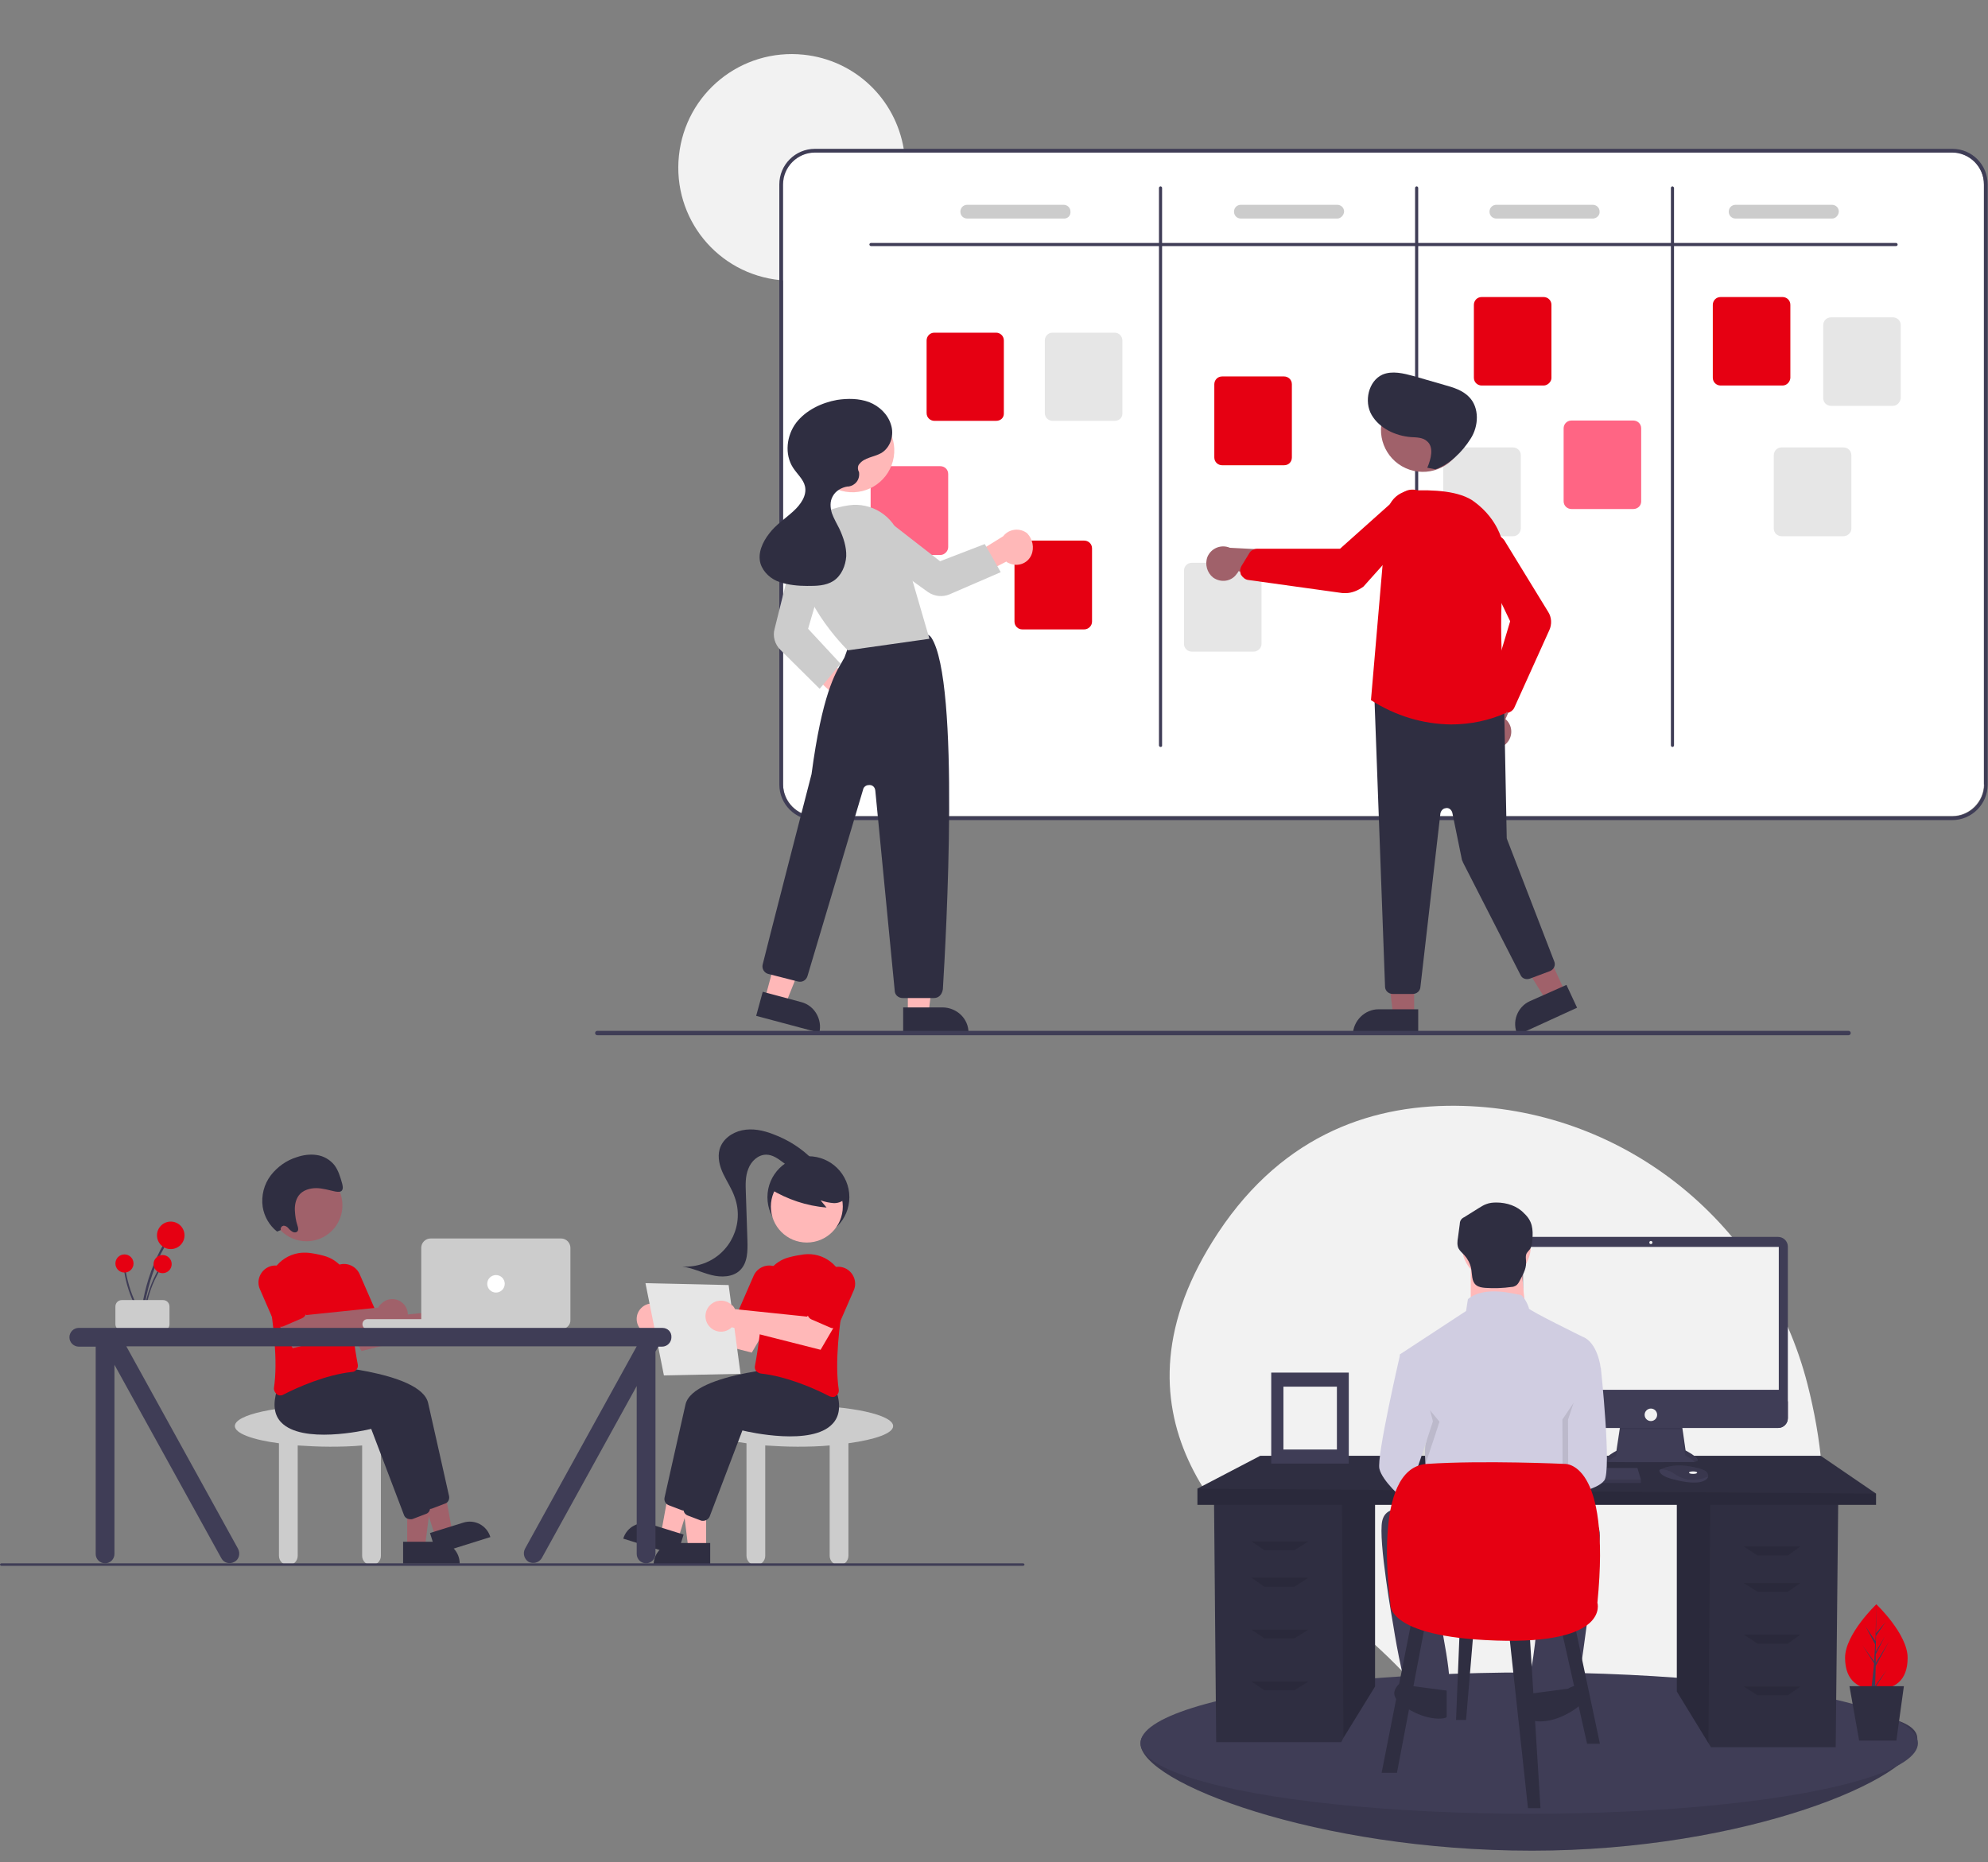 <?xml version="1.0" encoding="utf-8"?>
<!-- Generator: Adobe Illustrator 25.2.0, SVG Export Plug-In . SVG Version: 6.00 Build 0)  -->
<svg version="1.1" id="レイヤー_1" xmlns="http://www.w3.org/2000/svg" xmlns:xlink="http://www.w3.org/1999/xlink" x="0px"
	 y="0px" viewBox="0 0 635.7 595.6" style="enable-background:new 0 0 635.7 595.6;" xml:space="preserve">
<rect x="0" y="0" width="635.7" height="595.6" fill="#808080" stroke="none"/>
<style type="text/css">
	.st0{fill:#F2F2F2;}
	.st1{fill:#FFFFFF;}
	.st2{fill:#3F3D56;}
	.st3{fill:#E60012;}
	.st4{fill:#E6E6E6;}
	.st5{fill:#FF6584;}
	.st6{fill:#CCCCCC;}
	.st7{fill:#FFB8B8;}
	.st8{fill:#2F2E41;}
	.st9{fill:#A0616A;}
	.st10{opacity:0.1;enable-background:new    ;}
	.st11{fill:#FFB9B9;}
	.st12{fill:#D0CDE1;}
</style>
<g id="レイヤー_1_1_">
	<path class="st0" d="M289,48.7h-28.3c-5.6,0-10.2,4.6-10.2,10.2v30.8c-0.4,0-0.7,0-1-0.1c-20.1-2-34.5-19.8-32.4-39.8
		s19.9-34.4,39.9-32.3c16.3,1.7,29.3,14,32,30.2C288.9,48,289,48.4,289,48.7z"/>
	<g>
		<path class="st1" d="M624.3,48.7H260.6c-5.6,0-10.2,4.6-10.2,10.2v191.9c0,5.6,4.6,10.2,10.2,10.2h363.6c5.6,0,10.2-4.6,10.2-10.2
			V59C634.5,53.4,629.9,48.7,624.3,48.7z"/>
		<path class="st2" d="M624.3,47.6H260.6c-6.3,0-11.4,5.1-11.4,11.4v191.9c0,6.3,5.1,11.4,11.4,11.4h363.6c6.3,0,11.4-5.1,11.4-11.4
			V59C635.6,52.7,630.6,47.6,624.3,47.6z M634.5,250.9c0,5.6-4.6,10.2-10.2,10.2H260.6c-5.6,0-10.2-4.6-10.2-10.2V59
			c0-5.6,4.6-10.2,10.2-10.2h363.6c5.6,0,10.2,4.6,10.2,10.2V250.9z"/>
	</g>
	<path class="st2" d="M606.3,78.7H278.5c-0.3,0-0.5-0.3-0.5-0.5c0-0.3,0.3-0.5,0.5-0.5h327.8c0.3,0,0.5,0.3,0.5,0.5
		C606.8,78.4,606.7,78.7,606.3,78.7z"/>
	<path class="st2" d="M371.1,238.9c-0.3,0-0.5-0.3-0.5-0.5V60.1c0-0.3,0.3-0.5,0.5-0.5c0.3,0,0.5,0.3,0.5,0.5v178.3
		C371.7,238.7,371.4,238.9,371.1,238.9z"/>
	<path class="st2" d="M453,238.9c-0.3,0-0.5-0.3-0.5-0.5V60.1c0-0.3,0.3-0.5,0.5-0.5c0.3,0,0.5,0.3,0.5,0.5v178.3
		C453.6,238.7,453.3,238.9,453,238.9z"/>
	<path class="st2" d="M534.8,238.9c-0.3,0-0.5-0.3-0.5-0.5V60.1c0-0.3,0.3-0.5,0.5-0.5s0.5,0.3,0.5,0.5v178.3
		C535.3,238.7,535,238.9,534.8,238.9z"/>
	<path class="st3" d="M318.5,134.6h-19.7c-1.3,0-2.5-1-2.5-2.5v-23.2c0-1.3,1-2.5,2.5-2.5h19.7c1.3,0,2.5,1,2.5,2.5v23.4
		C321,133.6,320,134.6,318.5,134.6z"/>
	<path class="st3" d="M346.7,201.3h-19.8c-1.3,0-2.5-1-2.5-2.5v-23.4c0-1.3,1-2.5,2.5-2.5h19.8c1.3,0,2.5,1,2.5,2.5v23.4
		C349.2,200.2,348,201.3,346.7,201.3z"/>
	<path class="st3" d="M410.6,148.8h-19.8c-1.3,0-2.5-1-2.5-2.5v-23.4c0-1.3,1-2.5,2.5-2.5h19.8c1.3,0,2.5,1,2.5,2.5v23.4
		C413.1,147.7,412.1,148.8,410.6,148.8z"/>
	<path class="st3" d="M493.6,123.3h-19.8c-1.3,0-2.5-1-2.5-2.5V97.5c0-1.3,1-2.5,2.5-2.5h19.8c1.3,0,2.5,1,2.5,2.5v23.4
		C496.1,122.1,494.9,123.3,493.6,123.3z"/>
	<path class="st3" d="M570,123.3h-19.8c-1.3,0-2.5-1-2.5-2.5V97.5c0-1.3,1-2.5,2.5-2.5H570c1.3,0,2.5,1,2.5,2.5v23.4
		C572.4,122.1,571.4,123.3,570,123.3z"/>
	<path class="st4" d="M605.3,129.8h-19.8c-1.3,0-2.5-1-2.5-2.5V104c0-1.3,1-2.5,2.5-2.5h19.8c1.3,0,2.5,1,2.5,2.5v23.4
		C607.6,128.7,606.6,129.8,605.3,129.8z"/>
	<path class="st4" d="M589.5,171.5h-19.8c-1.3,0-2.5-1-2.5-2.5v-23.4c0-1.3,1-2.5,2.5-2.5h19.8c1.3,0,2.5,1,2.5,2.5v23.5
		C592,170.4,590.8,171.5,589.5,171.5z"/>
	<path class="st5" d="M522.3,162.8h-19.8c-1.3,0-2.5-1-2.5-2.5V137c0-1.3,1-2.5,2.5-2.5h19.8c1.3,0,2.5,1,2.5,2.5v23.4
		C524.8,161.8,523.6,162.8,522.3,162.8z"/>
	<path class="st4" d="M483.9,171.5H464c-1.3,0-2.5-1-2.5-2.5v-23.4c0-1.3,1-2.5,2.5-2.5h19.8c1.3,0,2.5,1,2.5,2.5v23.5
		C486.2,170.4,485.2,171.5,483.9,171.5z"/>
	<path class="st4" d="M400.9,208.4h-19.8c-1.3,0-2.5-1-2.5-2.5v-23.4c0-1.3,1-2.5,2.5-2.5h19.8c1.3,0,2.5,1,2.5,2.5v23.4
		C403.4,207.3,402.2,208.4,400.9,208.4z"/>
	<path class="st5" d="M300.7,177.5h-19.8c-1.3,0-2.5-1-2.5-2.5v-23.4c0-1.3,1-2.5,2.5-2.5h19.8c1.3,0,2.5,1,2.5,2.5V175
		C303.2,176.3,302,177.5,300.7,177.5z"/>
	<path class="st4" d="M356.4,134.6h-19.8c-1.3,0-2.5-1-2.5-2.5v-23.2c0-1.3,1-2.5,2.5-2.5h19.8c1.3,0,2.5,1,2.5,2.5v23.4
		C358.9,133.6,357.9,134.6,356.4,134.6z"/>
	<path class="st6" d="M340.3,69.9h-31c-1.2,0-2.2-0.9-2.2-2.2c0-1.2,0.9-2.2,2.2-2.2h30.8c1.2,0,2.2,0.9,2.2,2.2
		C342.4,68.9,341.5,69.9,340.3,69.9z"/>
	<path class="st6" d="M427.6,69.9h-30.8c-1.2,0-2.2-0.9-2.2-2.2c0-1.2,0.9-2.2,2.2-2.2h30.8c1.2,0,2.2,0.9,2.2,2.2
		C429.7,68.9,428.7,69.9,427.6,69.9z"/>
	<path class="st6" d="M509.3,69.9h-30.8c-1.2,0-2.2-0.9-2.2-2.2c0-1.2,0.9-2.2,2.2-2.2h30.8c1.2,0,2.2,0.9,2.2,2.2
		C511.6,68.9,510.5,69.9,509.3,69.9z"/>
	<path class="st6" d="M585.8,69.9H555c-1.2,0-2.2-0.9-2.2-2.2c0-1.2,0.9-2.2,2.2-2.2h30.8c1.2,0,2.2,0.9,2.2,2.2
		C587.9,68.9,587,69.9,585.8,69.9z"/>
	<path class="st7" d="M271,228.6c-3-0.3-5.2-3-4.9-5.9c0-0.3,0.1-0.7,0.1-0.9l-13.9-13l7.3-1.8l13.6,11c2.9,1,4.3,4.1,3.4,7
		C276,227.4,273.6,228.8,271,228.6L271,228.6z"/>
	<polygon class="st7" points="290.3,324.2 296.9,324.2 300,298.5 290.3,298.5 	"/>
	<path class="st8" d="M309.7,330.3h-20.9l0,0v-8.1l0,0h12.7C306,322.3,309.7,325.8,309.7,330.3L309.7,330.3L309.7,330.3z"/>
	<polygon class="st7" points="244.6,319.4 251.2,321.1 260.8,297.1 251.3,294.6 	"/>
	<path class="st8" d="M262,330.3l-20.2-5.4l0,0l2.1-7.7l0,0l12.3,3.3C260.5,321.6,263,326.1,262,330.3L262,330.3L262,330.3z"/>
	<path class="st8" d="M298.7,319.2h-10.1c-1.3,0-2.5-1-2.5-2.4l-6.2-63.9c-0.1-1.2-1-2-2.2-1.8c-0.8,0-1.6,0.7-1.7,1.4l-17.8,59.7
		c-0.4,1.3-1.7,2.1-3.1,1.7l-9.4-2.4c-1.3-0.3-2.2-1.7-1.8-3.1l0,0c0.1-0.7,15.4-60.1,15.6-60.8c3.4-25.5,7.6-32.3,9.8-36
		c0.1-0.3,0.4-0.7,0.5-0.9c0.3-0.3,1.3-3.5,2.1-5.8c0.3-0.7,0.7-1.3,1.3-1.6c9.3-4.7,20.2-1.4,23.4-0.3c0.5,0.1,0.9,0.5,1.2,0.9
		c9.3,14.2,4.7,96.2,3.7,112.5C301.2,318.3,300,319.2,298.7,319.2z"/>
	
		<ellipse transform="matrix(0.16 -0.987 0.987 0.16 86.724 390.043)" class="st7" cx="272.6" cy="144.1" rx="13.4" ry="13.4"/>
	<path class="st6" d="M271.1,208L271.1,208c-0.3-0.3-18.1-17.7-15.7-33.7c0.9-6.8,6.6-11.3,16.1-12.7c7.2-1,14.2,3.4,16.3,10.4
		l9.4,32.3L271.1,208z"/>
	<path class="st6" d="M262.1,220.3l-12.6-12.5c-1.7-1.7-2.5-4.3-1.8-6.7l6.2-24.9c0.8-3,3.8-4.9,6.8-4.1c0.1,0,0.3,0,0.4,0.1
		c2.9,0.9,4.6,4.1,3.7,7l-6.4,21.9l10.4,11.2L262.1,220.3z"/>
	<path class="st7" d="M329.8,177.5c-1.2,2.8-4.5,3.9-7.2,2.6c-0.3-0.1-0.7-0.3-0.8-0.5l-16.8,8.7l0.8-7.5l15-9.3
		c1.8-2.4,5.4-2.8,7.7-0.9C330.2,172.4,330.8,175.2,329.8,177.5L329.8,177.5z"/>
	<path class="st6" d="M320,183l-16.4,7.1c-2.2,0.9-4.7,0.7-6.8-0.7l-20.9-15c-2.5-1.8-3.1-5.2-1.3-7.7c0-0.1,0.1-0.3,0.3-0.3
		c2-2.4,5.4-2.8,7.7-0.9l18,14l14.3-5.5L320,183z"/>
	<path class="st8" d="M274.8,148.4c1.6-2.1,4.7-2.2,7-3.5c3-1.8,4.2-5.8,3.1-9.1c-1-3.3-3.7-5.9-7-7.2c-3.3-1.2-6.8-1.2-10.2-0.7
		c-5,0.9-10,3.3-13.1,7.3c-3.1,4.1-3.8,10.1-1,14.4c1.3,2,3.3,3.7,3.8,5.9c0.7,3-1.4,5.9-3.7,8c-2.6,2.4-5.6,4.3-7.7,7.1
		c-2.2,2.8-3.8,6.4-2.8,9.7c0.9,2.8,3.4,5,6.2,5.9c2.8,0.9,5.8,1.2,8.7,1.2c2.9,0,5.9,0,8.4-1.6c2.6-1.7,3.9-4.9,4.1-7.9
		c0.1-3-0.9-6-2.2-8.8c-0.8-1.6-1.8-3.3-2.4-5c-0.5-1.7-0.7-3.7,0.3-5.4c0.9-1.7,2.8-2.8,4.7-3.1c0.1,0,0.3,0,0.3,0
		c2.2-0.3,3.7-2.2,3.4-4.5v-0.1C274.2,150.2,274.2,149,274.8,148.4z"/>
	<polygon class="st9" points="452.2,324.8 445.5,324.8 442.4,299 452.2,299 	"/>
	<path class="st8" d="M440.8,322.8h12.7l0,0v8.1l0,0h-20.9l0,0l0,0C432.7,326.5,436.4,322.8,440.8,322.8L440.8,322.8z"/>
	<polygon class="st9" points="500.4,317.1 494.4,319.9 480.8,298 489.8,293.9 	"/>
	<path class="st8" d="M489.2,320.2l11.7-5.2l0,0l3.4,7.3l0,0l-19,8.7l0,0l0,0C483.3,326.9,485.2,322,489.2,320.2z"/>
	<path class="st9" d="M481.1,238.3c2.4-1.8,2.9-5.2,1-7.6c-0.3-0.3-0.4-0.5-0.7-0.7l7.7-17.7l-10,1.7l-5.9,16.5
		c-1.8,2.4-1.6,5.8,0.8,7.7C476.3,239.9,479,239.9,481.1,238.3z"/>
	<path class="st8" d="M451.7,317.9h-6.3c-1.3,0-2.4-0.9-2.5-2.2l-3.4-92.5c-0.1-1.3,0.9-2.5,2.2-2.6c0.1,0,0.3,0,0.4,0l36.7,3.9
		c1.2,0.1,2.2,1.2,2.2,2.4l0.8,40.8c0,0.3,0,0.4,0.1,0.7l15.1,39.1c0.5,1.2-0.1,2.6-1.4,3.1l0,0l-6.4,2.4c-1.2,0.4-2.5,0-3-1.2
		l-18.4-36c-0.1-0.3-0.1-0.4-0.3-0.7l-3.1-15.2c-0.3-1-1.2-1.7-2.2-1.4c-0.8,0.1-1.4,0.8-1.6,1.6l-6.4,55.6
		C454.1,317,453,317.9,451.7,317.9z"/>
	
		<ellipse transform="matrix(0.316 -0.949 0.949 0.316 180.538 525.793)" class="st9" cx="455" cy="137.7" rx="13.4" ry="13.4"/>
	<path class="st3" d="M464,231.7c-9.1-0.1-17.8-2.8-25.5-7.7l-0.1-0.1v-0.1l5.1-59.3c0.4-4.2,3.7-7.5,7.9-7.6
		c6.6-0.3,15.5,0,20.2,3.7c7.2,5.4,10.6,13.4,9.4,22c-2.4,18,0.3,42.3,0.7,45v0.3l-0.1,0.1C476.3,230.4,470.2,231.7,464,231.7z"/>
	<path class="st3" d="M481.8,227.7c-0.8,0-1.4-0.3-2-0.9l-2.9-3.1c-0.7-0.7-0.9-1.7-0.7-2.6l6.7-22.4l-10.1-21.1
		c-0.5-0.9-0.7-2.1-0.3-3.1c0.7-2.5,3.1-4.1,5.8-3.5c1.3,0.3,2.5,1.2,3.1,2.4l13.6,22.2c1.2,1.8,1.3,4.1,0.4,6l-11.2,24.8
		c-0.4,0.8-1.2,1.4-2.1,1.6C482.2,227.7,481.9,227.7,481.8,227.7z"/>
	<path class="st9" d="M387.9,184.7c2.5,1.8,5.9,1.3,7.6-1.2c0.3-0.3,0.4-0.5,0.5-0.8l19.2,2.5l-4.3-9.1l-17.6-0.9
		c-2.8-1.2-6,0.1-7.2,2.9C385.2,180.5,386,183.2,387.9,184.7z"/>
	<path class="st3" d="M430.3,189.7c-0.3,0-0.7,0-0.9,0l-30.2-4.2c-1-0.1-1.8-0.8-2.4-1.7c0-0.1-0.1-0.3-0.1-0.4l0,0
		c-0.3-0.8-0.1-1.7,0.3-2.4l2.5-4.1c0.5-0.9,1.6-1.4,2.6-1.4l0,0h26.4l19.7-17.6c0.9-0.8,2.1-1.3,3.3-1.3c2.9-0.1,5.4,2.1,5.6,5.1
		c0,1.6-0.5,3-1.6,4.1L436,187.6C434.4,188.8,432.3,189.7,430.3,189.7z"/>
	<path class="st8" d="M456.4,149.6c1.2-2.8,2.2-6.6-0.1-8.5c-1.3-1.2-3.3-1.2-5.1-1.3c-5-0.4-10.1-2.8-12.6-7.1
		c-2.5-4.3-1-10.9,3.5-12.9c3.1-1.3,6.7-0.4,10,0.5l9.7,2.8c2.9,0.8,5.9,1.7,8,3.9c3.3,3.4,3.1,9.3,0.4,13.4
		c-2.6,4.1-6.6,8.1-11.2,9.7L456.4,149.6z"/>
	<path class="st2" d="M591.1,331.1H191c-0.4,0-0.7-0.3-0.7-0.7c0-0.4,0.3-0.7,0.7-0.7l0,0h400.1c0.4,0,0.7,0.3,0.7,0.7
		S591.5,331.1,591.1,331.1L591.1,331.1z"/>
</g>
<g id="レイヤー_2_1_">
	<path class="st0" d="M578,442.8c-13-50.9-57.6-87.6-110.2-89.1c-27.7-0.8-57,8.4-78.3,40.6c-38,57.5,2.4,97.4,30.5,116.3
		c13.6,9.2,25.8,20.2,36.3,32.7c19,22.5,55.6,50.5,99.1,6.6C587.1,518.1,586.6,476.6,578,442.8z"/>
	<path class="st2" d="M613.1,556.1c0,12.5-54.5,35.8-123.2,35.8s-125.2-21.8-125.2-34.3c0-12.5,56.5-11,125.2-11
		S613.1,543.6,613.1,556.1z"/>
	<path class="st10" d="M613.1,556.1c0,12.5-54.5,35.8-123.2,35.8s-125.2-21.8-125.2-34.3c0-12.5,56.5-11,125.2-11
		S613.1,543.6,613.1,556.1z"/>
	<ellipse class="st2" cx="489" cy="557.5" rx="124.3" ry="22.6"/>
	<polygon class="st8" points="536.2,480.5 536.2,541 546.3,557.5 547.1,558.8 587,558.8 587.8,480.5 	"/>
	<polygon class="st10" points="536.2,480.5 536.2,541 546.3,557.5 546.9,480.5 	"/>
	<polygon class="st8" points="439.7,478.9 439.7,539.4 429.6,555.8 428.9,557.2 388.9,557.2 388.2,478.9 	"/>
	<polygon class="st10" points="439.7,478.9 439.7,539.4 429.6,555.8 429.1,478.9 	"/>
	<polygon class="st8" points="599.9,477.7 599.9,481.3 382.9,481.3 382.9,476.1 403,465.6 582.2,465.6 	"/>
	<polygon class="st10" points="599.9,477.7 599.9,481.3 382.9,481.3 382.9,476.1 	"/>
	<polygon class="st10" points="413.9,495.8 404.3,495.8 400.2,493 418.4,493 	"/>
	<polygon class="st10" points="413.9,507.5 404.3,507.5 400.2,504.6 418.4,504.6 	"/>
	<polygon class="st10" points="413.9,524 404.3,524 400.2,521.2 418.4,521.2 	"/>
	<polygon class="st10" points="413.9,540.6 404.3,540.6 400.2,537.8 418.4,537.8 	"/>
	<polygon class="st10" points="562,497.5 571.7,497.5 575.7,494.6 557.6,494.6 	"/>
	<polygon class="st10" points="562,509.1 571.7,509.1 575.7,506.3 557.6,506.3 	"/>
	<polygon class="st10" points="562,525.7 571.7,525.7 575.7,522.8 557.6,522.8 	"/>
	<polygon class="st10" points="562,542.2 571.7,542.2 575.7,539.4 557.6,539.4 	"/>
	<path class="st2" d="M518.2,455.4l-1.3,8.6c0,0-6.6,3.5-2,3.6c4.6,0.1,26.6,0,26.6,0s4.3,0-2.5-3.7l-1.3-9L518.2,455.4z"/>
	<path class="st10" d="M513.9,467.6c0.9-0.8,1.9-1.4,2.9-1.9l1.3-8.6h19.5l1.3,8.4c1.1,0.6,2.2,1.2,3.1,2.1c0.9-0.2,1.8-0.9-3.1-3.7
		l-1.3-9l-19.5,0.5l-1.3,8.6C516.9,464,511.3,467,513.9,467.6z"/>
	<path class="st2" d="M487.1,395.6h81.5c1.7,0,3.1,1.4,3.1,3.1v54.9c0,1.7-1.4,3.1-3.1,3.1h-81.5c-1.7,0-3.1-1.4-3.1-3.1v-54.9
		C484,397,485.4,395.6,487.1,395.6z"/>
	<rect x="487" y="398.8" class="st0" width="81.8" height="45.7"/>
	<circle class="st0" cx="527.9" cy="397.4" r="0.5"/>
	<path class="st2" d="M571.7,448.2v5.4c0,1.7-1.4,3.1-3.1,3.1l0,0h-81.5c-1.7,0-3.1-1.4-3.1-3.1l0,0v-5.4H571.7z"/>
	<circle class="st0" cx="527.9" cy="452.5" r="2"/>
	<polygon class="st2" points="524.7,473.2 524.7,474.3 469.1,474.3 469.1,473.5 469.2,473.2 470.5,469.5 523.6,469.5 	"/>
	<path class="st2" d="M546.2,472.3c-0.1,0.5-0.5,0.9-1.3,1.3c-3.1,1.5-9.5-0.4-9.5-0.4s-4.8-0.9-4.8-3c0.1-0.1,0.3-0.2,0.5-0.3
		c1.3-0.7,5.7-2.4,13.3,0.1c0.6,0.2,1,0.5,1.4,0.9C546.1,471.2,546.3,471.8,546.2,472.3z"/>
	<path class="st10" d="M546.2,472.3c-3.8,1.4-7.2,1.6-10.7-0.9c-1.8-1.2-3.3-1.5-4.5-1.5c1.3-0.7,5.7-2.4,13.3,0.1
		c0.6,0.2,1,0.5,1.4,0.9C546.1,471.2,546.3,471.8,546.2,472.3z"/>
	<ellipse class="st0" cx="541.4" cy="471" rx="1.3" ry="0.4"/>
	<polygon class="st10" points="524.7,473.2 524.7,474.3 469.1,474.3 469.1,473.5 469.2,473.2 	"/>
	<circle class="st11" cx="478.5" cy="398.6" r="11"/>
	<path class="st11" d="M470.3,404.1v17.4h18c0,0-2.4-14.5-1.1-18.8L470.3,404.1z"/>
	<path class="st12" d="M506,427.5c0,0-17.1-8.4-17.1-9s-1.7-4.4-2.9-4.4c-1.2,0-11-3.2-16.6,1.4l-0.6,3.8l-21.2,13.9l5.8,21.2
		c0,0,3.8,4.1,2.6,7c-1.1,2.9,0.9,17.7,0.9,17.7l45.5-1.4v-19.7c0,0,1.4-4.6,2.4-6.1c0.9-1.4,0-5.8,0-5.8l7-8.7
		C511.9,437.5,510.9,429.3,506,427.5z"/>
	<path class="st10" d="M448.5,440.5l1.3-7.1c0,0-7.6,32.7-6.6,36.5c0.9,3.8,7.3,9.6,8.1,9.8c0.9,0.3,9-25,9-25L448.5,440.5z"/>
	<path class="st12" d="M452.6,432.4l-4.9,0.9c0,0-7.6,32.7-6.6,36.5c0.9,3.8,7.3,9.6,8.1,9.8c0.9,0.3,9-25,9-25L452.6,432.4z"/>
	<path class="st10" d="M507.6,442.2l2.5-4.8c0,0,3.5,32.7,1.1,36c-2.4,3.2-11.5,4.4-11.5,4.4l-0.1-23.8L507.6,442.2z"/>
	<path class="st12" d="M508.1,433.7l3.8,3.8c0,0,3.5,32.7,1.1,36c-2.4,3.2-11.5,4.4-11.5,4.4l-0.1-23.8L508.1,433.7z"/>
	<path class="st2" d="M451.8,483.5c0,0-8.4-3.2-9.8,2.9c-1.4,6.1,3.5,33.3,3.5,33.3s3.2,20.6,5.2,21.2c2,0.6,11,0.9,12.5-1.7
		c1.5-2.6-4.4-29.3-4.4-29.3l33.7-0.6c0,0-2,23.2-3.2,25.3c-1.1,2-1.1,9,0,9s13.9-0.6,14.8-2.4c0.9-1.7,5.8-40.9,5.8-40.9
		s4.1-13.6-0.6-12.8C504.6,488.5,451.8,483.5,451.8,483.5z"/>
	<path class="st8" d="M501.4,540.1c0,0,2.9-2,4.4,0s2,4.4-4.4,7.9c-6.3,3.5-11.4,2.6-11.4,2v-8.4L501.4,540.1z"/>
	<path class="st8" d="M451.2,539.2c0,0-2.9-2-4.4,0s-2,4.4,4.4,7.9c6.3,3.5,11.4,2.6,11.4,2v-8.4L451.2,539.2z"/>
	<path class="st8" d="M478.5,384.6c-1.1,0-2.2,0.1-3.2,0.5c-0.9,0.3-1.6,0.8-2.3,1.2l-4.8,3c-0.9,0.4-1.4,1.2-1.4,2.1l-0.6,4.5
		c-0.2,1.1-0.3,2.4,0.2,3.4c0.5,0.9,1.2,1.4,1.9,2.2c1,1.1,1.8,2.6,2.1,4.1c0.4,1.9,0.1,4.2,1.6,5.4c0.9,0.7,1.9,0.8,2.9,0.9
		c2.8,0.2,5.7,0.1,8.5-0.3c0.5,0,0.9-0.2,1.3-0.4c0.5-0.3,0.9-0.9,1.1-1.3c1-1.9,2.2-3.8,2.2-6c0-1-0.3-2.2,0.2-3.1
		c0.3-0.4,0.6-0.8,0.9-1.1c0.7-0.9,0.8-2,0.9-3.1c0.3-3.5,0-6.1-2.6-8.5C485.2,385.7,481.8,384.6,478.5,384.6z"/>
	<polygon class="st8" points="451.5,517.8 441.8,567 446.7,567 455.9,518.6 	"/>
	<polygon class="st8" points="482.5,521.9 488.6,578.3 492.6,578.3 489,520.3 	"/>
	<polygon class="st8" points="499.1,520.3 507.5,557.7 511.6,557.7 503.5,519.4 	"/>
	<polygon class="st8" points="466.8,520.3 465.6,550.1 468.8,550.1 471.3,520.3 	"/>
	<path class="st3" d="M444.6,512.6c0,0-6.4-43.2,11.7-44.4c18.2-1.2,44,0,44,0s15-1.2,10.5,44.4c0,0,4.1,13.3-32.3,12.1
		C442.2,523.5,444.6,512.6,444.6,512.6z"/>
	<path class="st3" d="M610,530.2c0,7.6-4.4,10.1-10,10.1s-10-2.6-10-10.1c0-7.6,10-17.1,10-17.1S610,522.6,610,530.2z"/>
	<polygon class="st2" points="599.8,532.8 604,525.1 599.8,531.9 599.8,529.1 602.7,523.4 599.8,528.3 599.9,523.2 603,518.7 
		599.9,522.4 600,513.1 599.7,524.9 596.5,520.1 599.6,525.9 599.3,531.6 599.3,531.4 595.6,526.3 599.3,532 599.2,532.7 
		599.2,532.7 599.2,532.8 598.4,540.3 599.5,540.3 599.6,539.8 603.3,534.1 599.6,539.2 	"/>
	<polygon class="st8" points="606.4,556.7 594.5,556.7 591.4,539.3 608.8,539.3 	"/>
	<rect x="406.5" y="439" class="st2" width="24.8" height="29.1"/>
	<rect x="410.4" y="443.5" class="st0" width="17.1" height="20.1"/>
</g>
<g id="レイヤー_3">
	<path class="st6" d="M136.1,456.1c0-3.6-13.6-6.6-30.5-6.6s-30.5,2.9-30.5,6.6c0,2.3,5.6,4.4,14.1,5.5v36c0,1.7,1.4,3,3,3
		c1.7,0,3-1.4,3-3v-35.3c3.2,0.2,6.7,0.4,10.3,0.4c3.6,0,7.1-0.1,10.3-0.4v35.3c0,1.7,1.4,3,3,3c1.7,0,3-1.4,3-3v-36
		C130.4,460.4,136.1,458.4,136.1,456.1z"/>
	<polygon class="st9" points="130.2,494.7 135.9,494.7 138.7,472.6 130.2,472.6 	"/>
	<path class="st8" d="M147,500.1h-18.1l0,0v-7l0,0H140C143.9,493.1,147,496.2,147,500.1L147,500.1L147,500.1z"/>
	<polygon class="st9" points="139.2,491.5 144.6,489.8 140.6,467.8 132.5,470.4 	"/>
	<path class="st8" d="M156.8,491.6l-17.2,5.4l0,0l-2.1-6.7l0,0l10.6-3.3C151.8,485.8,155.7,487.9,156.8,491.6L156.8,491.6
		L156.8,491.6z"/>
	<path class="st8" d="M135.3,481.3l-10.5-27.6c-2.4,0.6-22.1,4.9-28.8-2.1c-2.3-2.4-2.7-5.9-1.3-10.4l3.9-4.9h0.1
		c1.5,0.1,35.8,2,38.2,12.4c2,8.7,5.6,25,6.7,29.8c0.2,1-0.3,2.1-1.3,2.4l-4.2,1.6c-0.2,0.1-0.5,0.1-0.7,0.1
		C136.4,482.7,135.6,482.1,135.3,481.3z"/>
	<path class="st8" d="M129.2,484.6L118.7,457c-2.4,0.6-22.1,4.9-28.8-2.1c-2.3-2.4-2.7-5.9-1.3-10.4l3.9-4.9h0.1
		c1.5,0.1,35.8,2,38.2,12.4c2,8.7,5.6,25,6.7,29.8c0.2,1-0.3,2.1-1.3,2.4l-4.2,1.6c-0.2,0.1-0.5,0.1-0.7,0.1
		C130.3,485.9,129.5,485.4,129.2,484.6z"/>
	<path class="st9" d="M143.4,418.4c-0.2,0.2-0.3,0.4-0.4,0.7l-23.1,2.4l-3.3-4.6l-7.5,4.1l6.5,11.1l28.4-7.2c1.9,1.9,5.1,1.9,7-0.1
		c1.9-1.9,1.9-5.1-0.1-7s-5.1-1.9-7,0.1C143.7,418.1,143.6,418.3,143.4,418.4L143.4,418.4z"/>
	<path class="st3" d="M88.5,445.9c-0.6-0.5-1-1.3-0.9-2c1.3-8.6-0.2-20.9-1.7-29.7c-1.1-6.3,3.2-12.3,9.5-13.4
		c1.1-0.2,2.3-0.2,3.4-0.1c1.6,0.2,3.1,0.5,4.6,0.9l0,0c5.2,1.3,8.8,6.1,8.7,11.5c-0.2,8.5,1.5,19.1,2.3,23.3c0.1,0.6,0,1.2-0.4,1.6
		c-0.3,0.5-0.9,0.8-1.5,0.8c-8.3,0.9-17.4,4.9-22,7.3c-0.3,0.2-0.6,0.2-1,0.2C89.3,446.3,88.8,446.2,88.5,445.9z"/>
	<path class="st3" d="M111,423.7c-0.5-0.2-0.9-0.6-1.2-1.1l-4.7-10.8c-1.2-2.7,0.1-5.9,2.8-7.1c2.7-1.2,5.9,0.1,7.1,2.8l4.7,10.8
		c0.5,1.1,0,2.3-1.1,2.8l-6,2.6C112.1,423.9,111.5,423.9,111,423.7L111,423.7z"/>
	<path class="st9" d="M121.4,417.5c-0.2,0.2-0.3,0.4-0.4,0.7l-23.1,2.4l-3.3-4.6l-7.5,4.1l6.5,11.1L122,424c1.9,1.9,5.1,1.9,7-0.1
		c1.9-1.9,1.9-5.1-0.1-7c-1.9-1.9-5.1-1.9-7,0.1C121.7,417.2,121.5,417.3,121.4,417.5L121.4,417.5z"/>
	<path class="st3" d="M89,424.2c-0.5-0.2-0.9-0.6-1.2-1.1l-4.7-10.8c-1.2-2.7,0.1-5.9,2.8-7.1c2.7-1.2,5.9,0.1,7.1,2.8l0,0l4.7,10.8
		c0.5,1.1,0,2.3-1.1,2.8l-6,2.6C90.1,424.4,89.5,424.4,89,424.2L89,424.2z"/>
	<circle class="st9" cx="98" cy="385.5" r="11.5"/>
	<path class="st8" d="M89.8,393.4c-0.2-0.5,0.1-1.1,0.6-1.3c0.1,0,0.2,0,0.2-0.1c0.6,0,1.2,0.3,1.6,0.8s0.9,0.9,1.4,1.2
		c0.6,0.3,1.3,0.2,1.6-0.3c0.3-0.5,0.1-1.2-0.1-1.8c-0.5-1.5-0.7-3-0.8-4.6c-0.1-1.7,0.2-3.5,1.2-4.9c1.2-1.7,3.5-2.4,5.6-2.4
		s4.2,0.7,6.2,1.1c0.7,0.1,1.6,0.2,2-0.3c0.5-0.6,0.3-1.5,0.1-2.3c-0.6-2.1-1.2-4.2-2.5-5.9c-1.4-1.7-3.4-2.9-5.7-3.2
		c-2.1-0.3-4.3,0-6.3,0.7c-3.3,1-6.2,3.1-8.3,5.8c-2.2,2.9-3.1,6.5-2.6,10.1c0.5,3.1,2.1,5.9,4.6,7.9L89.8,393.4z"/>
	<path class="st2" d="M45.8,421.1c0.6-6.2,2.2-12.3,4.7-18.1c0.7-1.6,1.5-3.1,2.4-4.7c0.1-0.2,0-0.4-0.1-0.5c-0.2-0.1-0.4,0-0.5,0.1
		c-3.1,5.5-5.3,11.6-6.5,17.8c-0.3,1.7-0.6,3.5-0.7,5.3C45.1,421.5,45.8,421.5,45.8,421.1z"/>
	<circle class="st3" cx="54.6" cy="395.1" r="4.4"/>
	<path class="st2" d="M46.3,421.2c0.4-4,1.4-8,3.1-11.7c0.5-1,1-2,1.5-3c0.1-0.1,0-0.2-0.1-0.3c-0.1-0.1-0.2,0-0.3,0.1
		c-2,3.6-3.4,7.5-4.2,11.6c-0.2,1.1-0.4,2.3-0.5,3.4C45.8,421.5,46.2,421.5,46.3,421.2z"/>
	<circle class="st3" cx="52" cy="404.3" r="2.9"/>
	<path class="st2" d="M45.7,420.9c-2.2-3.4-3.8-7.2-4.8-11.1c-0.3-1.1-0.5-2.2-0.7-3.3c0-0.1-0.1-0.2-0.3-0.2
		c-0.1,0-0.2,0.1-0.2,0.2c0.6,4.1,1.9,8,3.8,11.7c0.5,1,1.1,2,1.7,3C45.5,421.5,45.8,421.2,45.7,420.9L45.7,420.9z"/>
	<circle class="st3" cx="39.8" cy="404.1" r="2.9"/>
	<path class="st6" d="M36.9,423.5v-5.6c0-1.2,0.9-2.1,2.1-2.1h13.1c1.2,0,2.1,0.9,2.1,2.1v5.6c0,1.2-0.9,2.1-2.1,2.1H39
		C37.8,425.6,36.9,424.6,36.9,423.5z"/>
	<path class="st6" d="M117.5,421.9h37c0.9,0,1.6,0.7,1.6,1.6l0,0c0,0.9-0.7,1.6-1.6,1.6h-37c-0.9,0-1.6-0.7-1.6-1.6l0,0
		C115.9,422.6,116.6,421.9,117.5,421.9z"/>
	<path class="st6" d="M179.4,425.1h-41.7c-1.7,0-3-1.4-3-3v-23c0-1.7,1.4-3,3-3h41.7c1.7,0,3,1.4,3,3v23
		C182.5,423.8,181.1,425.1,179.4,425.1z"/>
	<circle class="st1" cx="158.6" cy="410.6" r="2.8"/>
	<path class="st6" d="M285.6,456.1c0-3.6-13.6-6.6-30.5-6.6s-30.5,2.9-30.5,6.6c0,2.3,5.6,4.4,14.1,5.5v36c0,1.7,1.4,3,3,3
		c1.7,0,3-1.4,3-3v-35.3c3.2,0.2,6.7,0.4,10.3,0.4c3.6,0,7.1-0.1,10.3-0.4v35.3c0,1.7,1.4,3,3,3c1.7,0,3-1.4,3-3v-36
		C280,460.4,285.6,458.4,285.6,456.1z"/>
	<circle class="st8" cx="258.5" cy="382.9" r="13.1"/>
	<polygon class="st7" points="225.8,495.2 220.1,495.2 217.4,473 225.8,473 	"/>
	<path class="st8" d="M216,493.5h11.1l0,0v7l0,0H209l0,0l0,0C209,496.7,212.1,493.5,216,493.5L216,493.5z"/>
	<polygon class="st7" points="216.9,492 211.4,490.3 215.4,468.3 223.5,470.8 	"/>
	<path class="st8" d="M208,487.5l10.6,3.3l0,0l-2.1,6.7l0,0l-17.2-5.4l0,0l0,0C200.4,488.4,204.3,486.3,208,487.5z"/>
	<path class="st8" d="M218.7,483.1c-0.3,0-0.5,0-0.7-0.1l-4.2-1.6c-1-0.4-1.5-1.4-1.3-2.4c1.1-4.8,4.7-21.1,6.7-29.8
		c2.4-10.4,36.7-12.3,38.2-12.4h0.1l3.9,4.9c1.4,4.5,1,8-1.3,10.4c-6.6,7.1-26.4,2.7-28.8,2.1l-10.5,27.6
		C220.4,482.6,219.6,483.1,218.7,483.1z"/>
	<path class="st8" d="M224.8,486.4c-0.3,0-0.5,0-0.7-0.1l-4.2-1.6c-1-0.4-1.5-1.4-1.3-2.4c1.1-4.8,4.7-21.1,6.7-29.8
		c2.4-10.4,36.7-12.3,38.2-12.4h0.1l3.9,4.9c1.4,4.5,1,8-1.3,10.4c-6.6,7.1-26.4,2.7-28.8,2.1l-10.5,27.6
		C226.5,485.9,225.7,486.4,224.8,486.4z"/>
	<path class="st7" d="M212.6,418.9c0.2,0.2,0.3,0.4,0.4,0.7l23.1,2.4l3.3-4.6l7.5,4.1l-6.5,11.1l-28.4-7.2c-1.9,1.9-5.1,1.9-7-0.1
		c-1.9-1.9-1.9-5.1,0.1-7c1.9-1.9,5.1-1.9,7,0.1C212.3,418.6,212.5,418.7,212.6,418.9L212.6,418.9z"/>
	<path class="st3" d="M266.3,446.8c-0.3,0-0.7-0.1-1-0.2c-4.6-2.4-13.6-6.4-22-7.3c-0.6-0.1-1.1-0.4-1.5-0.8
		c-0.4-0.5-0.5-1.1-0.4-1.6c0.8-4.2,2.5-14.8,2.3-23.3c-0.1-5.4,3.5-10.2,8.7-11.5l0,0c1.5-0.4,3.1-0.7,4.6-0.9
		c6.4-0.8,12.2,3.7,13,10.1c0.1,1.1,0.1,2.3-0.1,3.4c-1.5,8.8-3,21.1-1.7,29.7c0.1,0.8-0.2,1.6-0.9,2
		C267.2,446.6,266.8,446.8,266.3,446.8z"/>
	<path class="st3" d="M244.2,424.4c-0.3,0-0.6-0.1-0.8-0.2l-6-2.6c-1.1-0.5-1.6-1.7-1.1-2.8L241,408c1.2-2.7,4.4-4,7.1-2.8
		c2.7,1.2,4,4.4,2.8,7.1l0,0l-4.7,10.8C245.8,423.9,245.1,424.4,244.2,424.4L244.2,424.4z"/>
	<circle class="st7" cx="258" cy="385.9" r="11.5"/>
	<path class="st8" d="M246.3,380.3c5.5,3.3,11.6,5.4,18,5.9l-1.9-2.3c1.4,0.5,2.8,0.8,4.3,0.9c1.5,0,3-0.6,3.8-1.8
		c0.8-1.2,0.9-2.7,0.3-4s-1.5-2.4-2.6-3.3c-4.1-3.2-9.5-4.2-14.5-2.6c-1.7,0.5-3.2,1.5-4.3,2.8s-3.2,2.5-2.6,4.2L246.3,380.3z"/>
	<path class="st8" d="M260,371c-3.6-3.7-8-6.5-12.9-8.3c-3.1-1.2-6.5-1.9-9.8-1.2c-3.3,0.7-6.3,2.9-7.2,6.1c-0.7,2.6,0,5.4,1.2,7.9
		s2.7,4.7,3.6,7.3c3.2,8.6-1.3,18.2-9.9,21.3c-2.2,0.8-4.5,1.1-6.8,1c3.2,0.4,6.1,1.9,9.3,2.7c3.1,0.8,6.8,0.7,9.1-1.5
		c2.5-2.4,2.5-6.2,2.4-9.6l-0.5-15.2c-0.1-2.6-0.2-5.3,0.8-7.7c0.9-2.4,3.1-4.5,5.7-4.5c2,0,3.7,1.2,5.3,2.4
		c1.6,1.2,3.2,2.4,5.2,2.6c2,0.2,4.2-1.3,4-3.2"/>
	<polygon class="st4" points="206.4,410.4 233,411 236.8,439.4 212.3,439.9 	"/>
	<path class="st7" d="M234.6,418c0.2,0.2,0.3,0.4,0.4,0.7l23.1,2.4l3.3-4.6l7.5,4.1l-6.5,11.1l-28.4-7.2c-1.9,1.9-5.1,1.9-7-0.1
		c-1.9-1.9-1.9-5.1,0.1-7c1.9-1.9,5.1-1.9,7,0.1C234.4,417.6,234.5,417.8,234.6,418L234.6,418z"/>
	<path class="st3" d="M266.3,424.8c-0.3,0-0.6-0.1-0.8-0.2l-6-2.6c-1.1-0.5-1.6-1.7-1.1-2.8l4.7-10.8c1.2-2.7,4.4-4,7.1-2.8
		s4,4.4,2.8,7.1l0,0l-4.7,10.8C267.9,424.3,267.1,424.8,266.3,424.8L266.3,424.8z"/>
	<path class="st2" d="M211.8,424.7H25.2c-1.7,0-3,1.4-3,3c0,1.7,1.4,3,3,3h5.4V497c0,1.7,1.4,3,3,3c1.7,0,3-1.4,3-3v-60.5l34.2,61.9
		c0.8,1.5,2.7,2,4.2,1.1c1.5-0.8,1.9-2.7,1.1-4.2l-35.7-64.7h163.2l0,0l-35.7,64.7c-0.8,1.5-0.3,3.3,1.1,4.2
		c1.5,0.8,3.3,0.3,4.2-1.1l0,0l30.4-55.1V497c0,1.7,1.4,3,3,3s3-1.4,3-3v-64.7l0.9-1.6h1.2c1.7,0,3-1.4,3-3
		C214.8,426,213.5,424.7,211.8,424.7L211.8,424.7z"/>
	<path class="st2" d="M327.1,500.8H0.5c-0.3,0-0.5-0.2-0.5-0.4c0-0.2,0.2-0.4,0.5-0.4h326.6c0.3,0,0.5,0.2,0.5,0.4
		C327.6,500.6,327.4,500.8,327.1,500.8z"/>
</g>
</svg>
